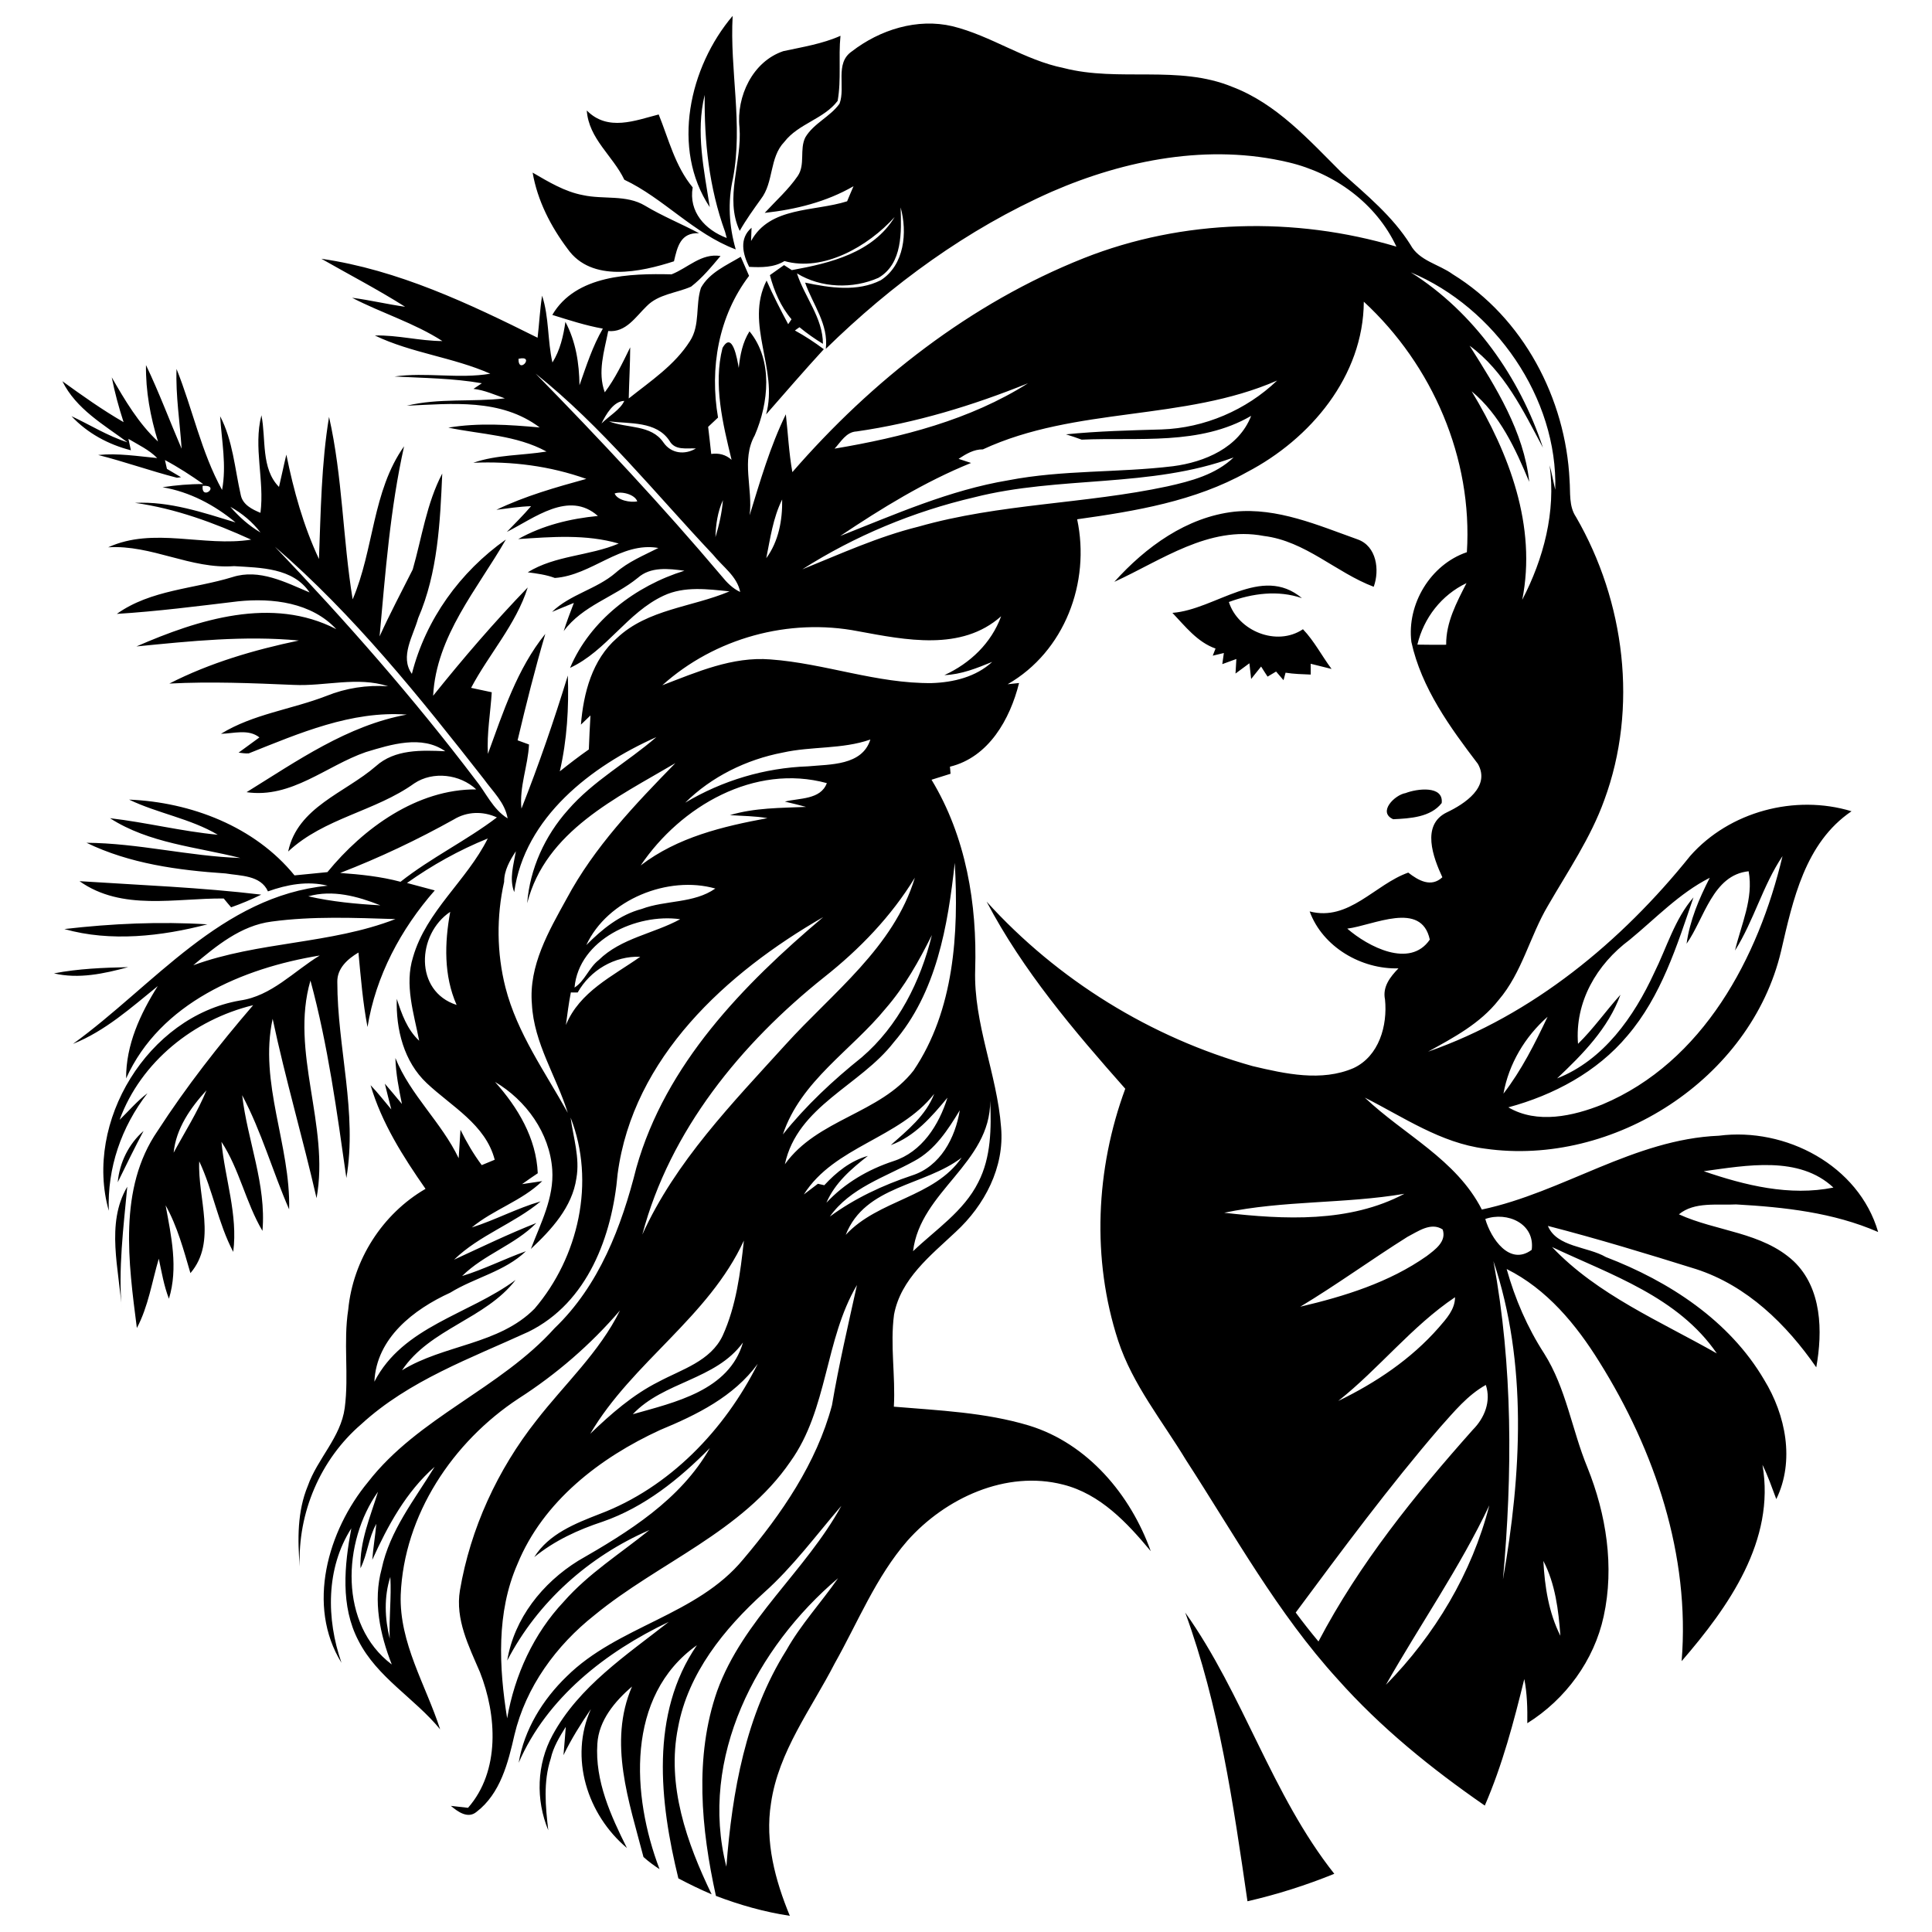 <?xml version="1.0" encoding="utf-8"?>
<!-- Generator: Adobe Illustrator 16.0.0, SVG Export Plug-In . SVG Version: 6.00 Build 0)  -->
<!DOCTYPE svg PUBLIC "-//W3C//DTD SVG 1.1//EN" "http://www.w3.org/Graphics/SVG/1.1/DTD/svg11.dtd">
<svg version="1.1" id="Calque_1" xmlns="http://www.w3.org/2000/svg" xmlns:xlink="http://www.w3.org/1999/xlink" x="0px" y="0px"
	 width="32px" height="32px" viewBox="0 0 32 32" enable-background="new 0 0 32 32" xml:space="preserve">
<path d="M12.031,30.918L12.031,30.918c0.096-1.242,0.319-2.512,0.993-3.584c0.242-0.431,0.579-0.792,0.857-1.194
	C12.528,27.287,11.572,29.113,12.031,30.918 M6.455,27.14L6.455,27.14c-0.014-0.34,0.03-0.681,0.01-1.021
	C6.358,26.448,6.373,26.807,6.455,27.14z M25.563,25.854L25.563,25.854c0.022,0.425,0.089,0.857,0.282,1.24
	C25.814,26.67,25.761,26.234,25.563,25.854z M22.955,27.906L22.955,27.906c0.81-0.824,1.425-1.85,1.713-2.973
	C24.177,25.969,23.519,26.911,22.955,27.906z M6.166,25.836L6.166,25.836c0.015-0.2,0.049-0.396,0.067-0.596
	c-0.129,0.229-0.146,0.501-0.262,0.735c-0.017-0.442,0.163-0.852,0.29-1.267c-0.59,0.831-0.648,2.202,0.228,2.861
	c-0.196-0.5-0.313-1.051-0.168-1.582c0.134-0.637,0.547-1.15,0.878-1.692C6.726,24.709,6.422,25.271,6.166,25.836z M23.854,23.639
	L23.854,23.639c-0.847,0.984-1.62,2.028-2.393,3.07c0.12,0.162,0.246,0.322,0.377,0.479c0.675-1.287,1.595-2.426,2.557-3.507
	c0.194-0.195,0.305-0.471,0.215-0.742C24.305,23.109,24.084,23.383,23.854,23.639z M10.934,23.685L10.934,23.685
	c-0.995,0.457-1.938,1.181-2.363,2.22c-0.352,0.802-0.307,1.709-0.171,2.556c0.125-0.716,0.438-1.402,0.938-1.933
	c0.409-0.466,0.939-0.797,1.417-1.185c-1.001,0.435-1.849,1.189-2.354,2.161c0.116-0.699,0.583-1.284,1.175-1.652
	c0.833-0.478,1.695-1.01,2.182-1.868c-0.507,0.514-1.083,0.979-1.774,1.219c-0.408,0.134-0.801,0.315-1.135,0.588
	c0.24-0.385,0.678-0.557,1.081-0.714c1.159-0.437,2.074-1.395,2.621-2.488C12.151,23.135,11.54,23.434,10.934,23.685z
	 M10.481,23.424L10.481,23.424c0.694-0.197,1.595-0.391,1.825-1.188C11.855,22.858,10.993,22.88,10.481,23.424z M22.166,23.204
	L22.166,23.204c0.62-0.3,1.207-0.693,1.664-1.215c0.126-0.146,0.269-0.299,0.27-0.503C23.386,21.965,22.842,22.668,22.166,23.204z
	 M24.736,20.889L24.736,20.889c0.322,1.737,0.315,3.517,0.158,5.27C25.199,24.427,25.304,22.577,24.736,20.889z M25.707,20.655
	L25.707,20.655c0.748,0.79,1.794,1.23,2.729,1.762C27.793,21.479,26.687,21.117,25.707,20.655z M9.776,23.748L9.776,23.748
	c0.344-0.33,0.705-0.647,1.133-0.862c0.382-0.205,0.862-0.34,1.062-0.766c0.223-0.492,0.292-1.039,0.35-1.572
	C11.737,21.817,10.473,22.563,9.776,23.748z M23.312,20.486L23.312,20.486c-0.599,0.376-1.17,0.793-1.775,1.157
	c0.732-0.172,1.472-0.401,2.093-0.838c0.136-0.104,0.334-0.241,0.265-0.441C23.701,20.236,23.484,20.398,23.312,20.486z
	 M24.601,20.19L24.601,20.19c0.092,0.321,0.402,0.784,0.769,0.511C25.427,20.266,24.966,20.063,24.601,20.19z M20.277,20.087
	L20.277,20.087c0.992,0.113,2.074,0.169,2.984-0.314C22.273,19.941,21.256,19.88,20.277,20.087z M28.219,19.399L28.219,19.399
	c0.685,0.235,1.423,0.417,2.148,0.271C29.797,19.135,28.922,19.304,28.219,19.399z M14.008,20.453L14.008,20.453
	c0.541-0.585,1.463-0.615,1.92-1.279C15.313,19.645,14.329,19.635,14.008,20.453z M15.144,19.23L15.144,19.23
	c-0.487,0.269-1.062,0.444-1.399,0.92c0.413-0.303,0.877-0.519,1.361-0.681c0.47-0.15,0.716-0.621,0.791-1.079
	C15.701,18.713,15.487,19.046,15.144,19.23z M15.123,20.724L15.123,20.724c0.376-0.359,0.839-0.66,1.08-1.141
	c0.214-0.415,0.217-0.896,0.198-1.352C16.406,19.271,15.243,19.73,15.123,20.724z M13.314,19.784L13.314,19.784
	c0.078-0.059,0.156-0.118,0.233-0.177c0.027,0.005,0.08,0.018,0.106,0.024c0.198-0.215,0.434-0.405,0.722-0.486
	c-0.274,0.214-0.546,0.447-0.687,0.776c0.304-0.325,0.688-0.55,1.11-0.689c0.472-0.151,0.754-0.599,0.895-1.051
	c-0.262,0.316-0.542,0.641-0.939,0.786c0.276-0.248,0.581-0.489,0.719-0.849C14.894,18.859,13.821,18.983,13.314,19.784z
	 M2.876,19.092L2.876,19.092c0.185-0.343,0.396-0.672,0.544-1.033C3.155,18.348,2.915,18.692,2.876,19.092z M8.199,17.92
	L8.199,17.92c0.377,0.421,0.684,0.931,0.708,1.513c-0.088,0.059-0.175,0.118-0.26,0.18c0.083-0.013,0.25-0.037,0.334-0.05
	c-0.337,0.329-0.806,0.468-1.167,0.768c0.39-0.124,0.749-0.319,1.14-0.432c-0.439,0.368-1.014,0.558-1.433,0.965
	c0.452-0.208,0.899-0.425,1.362-0.607c-0.354,0.362-0.868,0.52-1.229,0.878c0.361-0.11,0.7-0.284,1.057-0.411
	c-0.349,0.336-0.849,0.437-1.254,0.687c-0.604,0.276-1.223,0.75-1.256,1.474c0.472-0.918,1.566-1.112,2.339-1.685
	c-0.5,0.65-1.418,0.803-1.882,1.497c0.692-0.428,1.604-0.422,2.196-1.021c0.729-0.852,1.013-2.104,0.597-3.165
	c0.045,0.333,0.156,0.664,0.096,1.004c-0.069,0.479-0.415,0.854-0.754,1.171c0.161-0.422,0.386-0.848,0.354-1.313
	C9.105,18.767,8.713,18.223,8.199,17.92z M24.902,18.114L24.902,18.114c0.3-0.388,0.521-0.831,0.731-1.273
	C25.259,17.17,24.99,17.621,24.902,18.114z M9.568,16.439L9.568,16.439c-0.028,0-0.085-0.001-0.113-0.001
	c-0.035,0.178-0.058,0.36-0.082,0.54c0.226-0.553,0.775-0.809,1.232-1.131C10.179,15.831,9.776,16.069,9.568,16.439z M14.669,16.704
	L14.669,16.704c-0.567,0.694-1.406,1.198-1.702,2.086c0.383-0.479,0.83-0.896,1.307-1.278c0.605-0.519,0.974-1.26,1.161-2.024
	C15.22,15.917,14.986,16.34,14.669,16.704z M22.315,15.381L22.315,15.381c0.343,0.298,1.038,0.664,1.367,0.182
	C23.543,14.912,22.748,15.327,22.315,15.381z M9.516,16.357L9.516,16.357c0.171-0.109,0.238-0.33,0.401-0.456
	c0.372-0.365,0.908-0.435,1.349-0.676C10.541,15.123,9.587,15.563,9.516,16.357z M4.499,15.264L4.499,15.264
	c-0.509,0.065-0.919,0.404-1.298,0.724c1.082-0.397,2.271-0.347,3.348-0.765C5.866,15.202,5.178,15.172,4.499,15.264z M7.563,16.645
	L7.563,16.645c-0.215-0.487-0.2-1.028-0.106-1.542C6.903,15.474,6.859,16.419,7.563,16.645z M5.106,14.846L5.106,14.846
	c0.391,0.089,0.793,0.127,1.194,0.149C5.923,14.845,5.51,14.732,5.106,14.846z M13.65,16.186L13.65,16.186
	c-1.373,1.094-2.555,2.537-3.011,4.262c0.548-1.208,1.489-2.173,2.37-3.144c0.779-0.861,1.794-1.61,2.144-2.767
	C14.762,15.178,14.238,15.721,13.65,16.186z M9.711,15.654L9.711,15.654c0.26-0.263,0.554-0.503,0.918-0.599
	c0.396-0.149,0.861-0.088,1.219-0.338C11.069,14.495,10.06,14.897,9.711,15.654z M28.737,15.744L28.737,15.744
	c0.102-0.432,0.31-0.86,0.226-1.313c-0.596,0.06-0.734,0.785-1.028,1.2c0.054-0.387,0.207-0.747,0.384-1.092
	c-0.505,0.256-0.896,0.673-1.328,1.028c-0.544,0.405-0.909,1.027-0.854,1.722c0.257-0.251,0.462-0.547,0.703-0.813
	c-0.203,0.557-0.627,0.987-1.05,1.386c0.771-0.303,1.273-1.021,1.608-1.747c0.209-0.42,0.339-0.89,0.651-1.251
	c-0.273,0.8-0.535,1.638-1.094,2.291c-0.504,0.602-1.224,0.984-1.972,1.186c0.477,0.28,1.072,0.147,1.558-0.048
	c1.67-0.702,2.584-2.432,2.983-4.113C29.197,14.666,29.05,15.248,28.737,15.744z M14.804,17.263L14.804,17.263
	c-0.555,0.719-1.597,1.054-1.804,2.021c0.538-0.751,1.574-0.837,2.131-1.552c0.674-0.997,0.75-2.273,0.683-3.441
	C15.699,15.334,15.513,16.441,14.804,17.263z M7.518,13.572L7.518,13.572c-0.606,0.338-1.235,0.636-1.884,0.887
	c0.338,0.024,0.673,0.059,1,0.146c0.504-0.398,1.09-0.681,1.596-1.066C7.999,13.432,7.735,13.44,7.518,13.572z M10.612,14.334
	L10.612,14.334c0.611-0.468,1.36-0.646,2.099-0.783c-0.204-0.036-0.414-0.035-0.621-0.05c0.408-0.122,0.838-0.119,1.261-0.136
	c-0.116-0.032-0.233-0.06-0.351-0.088c0.237-0.061,0.592-0.028,0.695-0.306C12.497,12.644,11.274,13.353,10.612,14.334z
	 M12.965,12.465L12.965,12.465c-0.601,0.115-1.178,0.397-1.616,0.83c0.617-0.368,1.316-0.577,2.035-0.602
	c0.365-0.035,0.896-0.01,1.032-0.444C13.946,12.413,13.444,12.358,12.965,12.465z M8.517,14.776L8.517,14.776
	c-0.086-0.222-0.01-0.453,0.028-0.677c-0.1,0.15-0.196,0.319-0.195,0.507c-0.129,0.573-0.123,1.18,0.022,1.75
	c0.194,0.758,0.658,1.401,1.032,2.076c-0.188-0.604-0.561-1.153-0.594-1.8c-0.055-0.638,0.28-1.211,0.576-1.748
	c0.457-0.854,1.129-1.557,1.8-2.244c-0.97,0.573-2.15,1.125-2.454,2.32c0.043-0.569,0.294-1.117,0.673-1.542
	c0.418-0.484,0.988-0.794,1.466-1.209C9.795,12.687,8.689,13.537,8.517,14.776z M14.212,10.455L14.212,10.455
	c-1.146-0.223-2.373,0.113-3.242,0.895c0.573-0.219,1.16-0.478,1.79-0.428c0.899,0.065,1.765,0.403,2.674,0.392
	c0.355-0.011,0.732-0.102,1-0.351c-0.255,0.104-0.513,0.209-0.792,0.219c0.426-0.195,0.777-0.529,0.94-0.975
	C15.925,10.793,14.995,10.599,14.212,10.455z M23.476,10.677L23.476,10.677c0.158,0.003,0.317,0.003,0.477,0.002
	c-0.004-0.371,0.173-0.699,0.337-1.021C23.876,9.855,23.582,10.234,23.476,10.677z M4.553,9.055L4.553,9.055
	c1.171,1.227,2.295,2.505,3.32,3.857c0.176,0.215,0.289,0.492,0.535,0.643c-0.044-0.261-0.246-0.445-0.393-0.65
	C6.952,11.548,5.859,10.182,4.553,9.055z M3.815,8.394L3.815,8.394c0.144,0.166,0.309,0.314,0.5,0.426
	C4.18,8.644,4.008,8.501,3.815,8.394z M12.692,9.245L12.692,9.245c0.205-0.279,0.269-0.631,0.263-0.972
	C12.804,8.577,12.758,8.916,12.692,9.245z M11.85,8.897L11.85,8.897c0.061-0.2,0.107-0.404,0.124-0.613
	C11.886,8.477,11.856,8.688,11.85,8.897z M10.18,8.174L10.18,8.174c0.048,0.115,0.259,0.152,0.375,0.131
	C10.517,8.188,10.291,8.131,10.18,8.174z M3.356,8.047L3.356,8.047C3.333,8.307,3.662,8.028,3.356,8.047z M16.137,8.237
	L16.137,8.237c-1.004,0.234-1.98,0.639-2.848,1.193c0.632-0.256,1.257-0.542,1.924-0.707c1.346-0.384,2.76-0.375,4.122-0.667
	c0.391-0.087,0.8-0.195,1.097-0.479C19.057,8.085,17.548,7.878,16.137,8.237z M10.086,6.979L10.086,6.979
	c0.302,0.119,0.698,0.05,0.903,0.35c0.127,0.185,0.354,0.209,0.537,0.099C11.368,7.419,11.18,7.466,11.088,7.3
	C10.871,6.973,10.429,7.021,10.086,6.979z M9.963,7.014L9.963,7.014c0.12-0.12,0.314-0.231,0.377-0.374
	C10.163,6.644,10.036,6.865,9.963,7.014z M14.188,7.146L14.188,7.146c-0.174,0.008-0.26,0.174-0.365,0.285
	c1.11-0.187,2.245-0.475,3.204-1.083C16.112,6.717,15.164,7.006,14.188,7.146z M16.28,7.443L16.28,7.443
	C16.129,7.441,15.999,7.52,15.877,7.6c0.051,0.017,0.156,0.051,0.207,0.068c-0.769,0.311-1.481,0.75-2.168,1.21
	c0.91-0.359,1.814-0.761,2.786-0.923c0.899-0.174,1.82-0.123,2.727-0.233c0.524-0.068,1.09-0.307,1.294-0.834
	c-0.853,0.496-1.866,0.352-2.807,0.394c-0.087-0.032-0.174-0.062-0.26-0.088c0.527-0.053,1.057-0.066,1.585-0.081
	c0.708-0.024,1.4-0.32,1.912-0.81C19.607,6.979,17.823,6.729,16.28,7.443z M8.871,6.188L8.871,6.188
	c1.063,1.085,2.102,2.195,3.083,3.356c0.084,0.104,0.181,0.203,0.306,0.261c-0.052-0.262-0.291-0.419-0.448-0.616
	C10.852,8.172,9.966,7.061,8.871,6.188z M8.588,5.943L8.588,5.943C8.583,6.214,8.873,5.876,8.588,5.943z M23.367,4.511L23.367,4.511
	c1.047,0.66,1.805,1.738,2.189,2.904c-0.326-0.612-0.64-1.268-1.215-1.689c0.439,0.692,0.897,1.421,0.988,2.255
	c-0.229-0.549-0.484-1.109-0.954-1.5c0.622,1.028,1.081,2.235,0.838,3.454c0.354-0.682,0.559-1.456,0.454-2.227
	c0.037,0.134,0.06,0.268,0.093,0.404C25.805,6.593,24.759,5.093,23.367,4.511z M19.631,26.709c0.964,1.355,1.43,3.014,2.469,4.327
	c-0.465,0.189-0.946,0.342-1.438,0.455C20.427,29.877,20.193,28.248,19.631,26.709z M0.894,16.122
	c0.404-0.078,0.817-0.094,1.229-0.103C1.726,16.127,1.301,16.219,0.894,16.122z M2.699,15.85 M1.317,14.595
	c1.003,0.065,2.014,0.104,3.01,0.223c-0.162,0.08-0.329,0.15-0.499,0.21c-0.031-0.036-0.093-0.109-0.122-0.146
	C2.908,14.874,2.021,15.094,1.317,14.595z M1.066,15.388c0.785-0.091,1.581-0.127,2.369-0.078
	C2.679,15.508,1.831,15.605,1.066,15.388z M11.756,3.431c-0.644-0.969-0.339-2.322,0.379-3.168c-0.05,0.898,0.174,1.796,0.006,2.689
	c-0.09,0.394-0.066,0.792,0.045,1.179c-0.695-0.262-1.195-0.847-1.845-1.154C10.151,2.58,9.751,2.298,9.719,1.83
	c0.348,0.353,0.804,0.165,1.191,0.066c0.167,0.413,0.271,0.854,0.563,1.208c-0.069,0.404,0.205,0.703,0.564,0.838l-0.028-0.104
	c-0.264-0.73-0.346-1.493-0.337-2.266C11.52,2.191,11.662,2.816,11.756,3.431z M12.975,0.847c0.319-0.069,0.645-0.12,0.946-0.254
	c-0.036,0.358,0.016,0.724-0.047,1.078c-0.23,0.302-0.649,0.376-0.882,0.678c-0.252,0.261-0.173,0.669-0.389,0.948
	c-0.123,0.172-0.247,0.343-0.351,0.527c-0.257-0.55,0.043-1.139-0.004-1.714C12.195,1.598,12.465,1.018,12.975,0.847z M8.822,2.859
	c0.264,0.153,0.53,0.316,0.834,0.373c0.34,0.075,0.717-0.012,1.028,0.175c0.288,0.173,0.6,0.299,0.895,0.456
	c-0.309-0.015-0.36,0.227-0.416,0.465c-0.548,0.177-1.364,0.357-1.761-0.205C9.122,3.75,8.902,3.323,8.822,2.859z M18.457,9.637
	c0.518-0.577,1.198-1.074,1.988-1.162c0.712-0.072,1.388,0.226,2.044,0.46c0.312,0.112,0.365,0.506,0.264,0.784
	c-0.626-0.237-1.132-0.758-1.821-0.842C20.023,8.703,19.239,9.28,18.457,9.637z M19.419,10.151c0.715-0.053,1.475-0.807,2.145-0.244
	c-0.399-0.137-0.822-0.079-1.21,0.064c0.152,0.481,0.794,0.743,1.227,0.451c0.188,0.197,0.312,0.441,0.474,0.658
	c-0.115-0.028-0.231-0.057-0.346-0.086c0,0.044,0.001,0.134,0.001,0.179c-0.139-0.006-0.279-0.009-0.417-0.031
	c-0.009,0.031-0.025,0.093-0.034,0.124c-0.042-0.049-0.084-0.097-0.123-0.143c-0.036,0.021-0.105,0.063-0.141,0.084
	c-0.037-0.057-0.073-0.111-0.107-0.167c-0.057,0.069-0.11,0.138-0.165,0.206c-0.007-0.065-0.021-0.194-0.029-0.26
	c-0.078,0.057-0.154,0.113-0.23,0.17c0.003-0.06,0.01-0.181,0.014-0.241c-0.06,0.021-0.175,0.063-0.233,0.085
	c0.006-0.046,0.02-0.138,0.026-0.184c-0.046,0.011-0.138,0.033-0.184,0.044c0.011-0.029,0.035-0.089,0.046-0.118
	C19.831,10.635,19.631,10.374,19.419,10.151z M23.281,13.136c0.183-0.072,0.632-0.133,0.598,0.165
	c-0.183,0.236-0.526,0.255-0.803,0.268C22.813,13.453,23.101,13.165,23.281,13.136z M2.017,21.702
	c-0.04-0.669-0.271-1.434,0.091-2.046C2.044,20.337,1.957,21.017,2.017,21.702z M1.95,19.582c0.029-0.324,0.182-0.636,0.428-0.85
	C2.228,19.012,2.09,19.297,1.95,19.582z M14.107,0.853c0.466-0.361,1.086-0.557,1.671-0.418c0.64,0.158,1.191,0.561,1.841,0.692
	c0.915,0.236,1.898-0.056,2.79,0.311c0.736,0.279,1.271,0.881,1.815,1.423c0.409,0.367,0.842,0.721,1.137,1.192
	c0.145,0.269,0.469,0.321,0.7,0.489c1.168,0.719,1.872,2.059,1.936,3.413c0.016,0.204-0.015,0.429,0.107,0.608
	c0.809,1.398,1.033,3.16,0.468,4.689c-0.225,0.625-0.602,1.176-0.933,1.749c-0.301,0.507-0.428,1.109-0.818,1.564
	c-0.305,0.388-0.745,0.621-1.168,0.854c1.73-0.603,3.204-1.824,4.342-3.242c0.648-0.735,1.736-1.025,2.672-0.74
	c-0.771,0.523-0.971,1.471-1.167,2.317c-0.5,2.117-2.776,3.577-4.906,3.271c-0.732-0.094-1.346-0.521-1.988-0.845
	c0.645,0.614,1.513,1.021,1.938,1.854c1.343-0.285,2.52-1.165,3.927-1.223c1.103-0.143,2.316,0.49,2.637,1.595
	c-0.741-0.323-1.554-0.412-2.352-0.457c-0.313,0.017-0.69-0.049-0.948,0.164c0.623,0.285,1.378,0.292,1.901,0.777
	c0.468,0.446,0.482,1.161,0.374,1.757c-0.494-0.713-1.147-1.353-1.989-1.626c-0.813-0.254-1.63-0.503-2.456-0.716
	c0.147,0.354,0.654,0.338,0.961,0.516c1.045,0.401,2.045,1.05,2.621,2.033c0.357,0.582,0.51,1.342,0.201,1.976
	c-0.072-0.192-0.139-0.386-0.229-0.568c0.218,1.255-0.563,2.354-1.339,3.252c0.143-1.75-0.442-3.486-1.363-4.957
	c-0.384-0.619-0.871-1.208-1.535-1.538c0.138,0.494,0.342,0.967,0.62,1.397c0.366,0.578,0.46,1.266,0.718,1.891
	c0.311,0.773,0.449,1.641,0.269,2.464c-0.158,0.731-0.631,1.375-1.265,1.771c0.003-0.245-0.002-0.491-0.05-0.732
	c-0.174,0.71-0.362,1.422-0.654,2.096c-0.884-0.611-1.726-1.292-2.44-2.096c-0.995-1.092-1.709-2.394-2.508-3.625
	c-0.392-0.649-0.885-1.25-1.125-1.979c-0.441-1.352-0.372-2.846,0.118-4.173c-0.852-0.962-1.697-1.957-2.297-3.1
	c1.174,1.297,2.721,2.254,4.406,2.725c0.54,0.128,1.141,0.262,1.672,0.033c0.423-0.198,0.565-0.705,0.521-1.137
	c-0.044-0.21,0.087-0.375,0.223-0.515c-0.615,0.018-1.256-0.354-1.471-0.943c0.651,0.17,1.077-0.446,1.633-0.643
	c0.169,0.132,0.379,0.251,0.565,0.077c-0.152-0.326-0.355-0.867,0.073-1.074c0.295-0.14,0.729-0.423,0.516-0.803
	c-0.464-0.609-0.935-1.257-1.102-2.019c-0.078-0.627,0.316-1.283,0.919-1.488c0.099-1.554-0.569-3.099-1.707-4.149
	c-0.007,1.234-0.884,2.275-1.937,2.824c-0.86,0.481-1.847,0.645-2.811,0.78c0.223,1.046-0.208,2.191-1.151,2.732
	c0.047-0.006,0.142-0.015,0.189-0.02c-0.149,0.597-0.501,1.229-1.145,1.386c0.002,0.029,0.009,0.088,0.01,0.117
	c-0.104,0.033-0.211,0.065-0.315,0.099c0.571,0.943,0.757,2.059,0.723,3.147c-0.028,0.895,0.363,1.729,0.429,2.61
	c0.059,0.661-0.274,1.293-0.751,1.732c-0.414,0.39-0.911,0.776-1.022,1.37c-0.067,0.506,0.026,1.017-0.003,1.525
	c0.75,0.063,1.515,0.094,2.24,0.313c0.969,0.297,1.682,1.146,2.015,2.08c-0.39-0.47-0.836-0.947-1.45-1.102
	c-0.946-0.244-1.953,0.223-2.581,0.93c-0.521,0.599-0.818,1.346-1.204,2.032c-0.387,0.753-0.932,1.458-1.055,2.317
	c-0.102,0.639,0.07,1.276,0.312,1.863c-0.419-0.063-0.828-0.179-1.224-0.33c-0.244-1.107-0.36-2.303,0.02-3.393
	c0.427-1.183,1.465-1.984,2.058-3.068c-0.42,0.488-0.802,1.01-1.284,1.44c-0.658,0.597-1.256,1.333-1.421,2.23
	c-0.194,0.958,0.144,1.912,0.556,2.765c-0.188-0.08-0.371-0.169-0.551-0.264c-0.31-1.267-0.474-2.725,0.307-3.862
	c-1.185,0.84-1.081,2.497-0.619,3.709c-0.095-0.061-0.184-0.128-0.266-0.201c-0.237-0.916-0.59-1.896-0.19-2.824
	c-0.283,0.244-0.551,0.56-0.574,0.949c-0.041,0.614,0.222,1.19,0.49,1.726c-0.657-0.552-0.959-1.496-0.597-2.301
	c-0.167,0.244-0.325,0.496-0.454,0.763c0.014-0.156,0.026-0.314,0.038-0.469c-0.102,0.164-0.207,0.334-0.249,0.526
	c-0.126,0.385-0.087,0.792-0.041,1.187c-0.21-0.506-0.192-1.094,0.071-1.576c0.438-0.808,1.222-1.323,1.924-1.875
	c-1.038,0.493-2.017,1.253-2.485,2.333c0.091-0.55,0.398-1.047,0.795-1.43c0.845-0.838,2.156-1.007,2.925-1.941
	c0.634-0.749,1.213-1.591,1.469-2.55c0.113-0.669,0.268-1.329,0.414-1.992c-0.536,0.907-0.479,2.056-1.103,2.925
	c-0.799,1.167-2.183,1.671-3.243,2.542c-0.635,0.501-1.138,1.189-1.327,1.984c-0.105,0.462-0.233,0.973-0.628,1.275
	c-0.143,0.121-0.313-0.004-0.425-0.099c0.071,0.008,0.214,0.023,0.284,0.032c0.534-0.608,0.478-1.536,0.197-2.248
	c-0.183-0.428-0.411-0.872-0.331-1.354c0.174-1.024,0.623-1.998,1.266-2.813c0.467-0.603,1.045-1.131,1.385-1.823
	c-0.486,0.566-1.052,1.056-1.68,1.459c-1.09,0.717-1.899,1.928-1.952,3.252c-0.025,0.799,0.416,1.492,0.653,2.227
	c-0.423-0.516-1.044-0.859-1.353-1.468c-0.301-0.574-0.233-1.248-0.118-1.861c-0.423,0.662-0.415,1.503-0.163,2.227
	c-0.585-0.945-0.227-2.188,0.439-2.993c0.835-1.076,2.188-1.544,3.091-2.549c0.739-0.708,1.11-1.685,1.354-2.657
	c0.485-1.717,1.769-3.031,3.095-4.152c-1.6,0.921-3.15,2.325-3.405,4.253c-0.089,1.026-0.494,2.132-1.476,2.615
	c-0.958,0.44-1.98,0.806-2.77,1.531c-0.678,0.582-1.055,1.469-1.019,2.359c-0.037-0.448-0.042-0.914,0.133-1.336
	c0.159-0.453,0.547-0.805,0.612-1.293c0.071-0.541-0.026-1.089,0.058-1.629c0.079-0.822,0.565-1.584,1.28-1.999
	c-0.371-0.532-0.726-1.09-0.91-1.717c0.122,0.127,0.229,0.266,0.343,0.401c-0.028-0.105-0.08-0.319-0.107-0.426
	c0.097,0.11,0.189,0.224,0.283,0.336c-0.051-0.252-0.101-0.504-0.108-0.761c0.248,0.614,0.763,1.064,1.048,1.66
	c0.011-0.156,0.021-0.313,0.03-0.471c0.1,0.205,0.216,0.402,0.352,0.585c0.071-0.03,0.142-0.06,0.215-0.089
	c-0.151-0.584-0.717-0.883-1.126-1.269c-0.379-0.356-0.512-0.893-0.496-1.396c0.081,0.251,0.172,0.509,0.371,0.694
	c-0.088-0.453-0.246-0.925-0.102-1.385c0.22-0.765,0.89-1.266,1.238-1.965c-0.475,0.192-0.922,0.442-1.338,0.737
	c0.152,0.04,0.307,0.081,0.46,0.123c-0.563,0.642-0.977,1.416-1.114,2.263c-0.078-0.407-0.111-0.821-0.15-1.234
	c-0.178,0.105-0.355,0.262-0.35,0.487c0,1.084,0.334,2.164,0.15,3.247c-0.156-1.096-0.304-2.197-0.595-3.27
	c-0.343,1.18,0.322,2.4,0.101,3.604c-0.227-0.993-0.516-1.974-0.727-2.97c-0.231,1.06,0.299,2.095,0.273,3.156
	c-0.273-0.625-0.457-1.288-0.778-1.891c0.087,0.752,0.403,1.478,0.336,2.247c-0.277-0.468-0.38-1.019-0.679-1.475
	c0.056,0.609,0.275,1.205,0.195,1.823c-0.251-0.476-0.335-1.016-0.563-1.5c-0.03,0.606,0.3,1.332-0.146,1.852
	c-0.112-0.383-0.216-0.773-0.411-1.123c0.093,0.509,0.211,1.036,0.055,1.547c-0.083-0.214-0.12-0.439-0.168-0.663
	c-0.114,0.385-0.173,0.79-0.363,1.148c-0.138-1.079-0.313-2.31,0.343-3.264c0.474-0.732,1.014-1.422,1.583-2.083
	c-0.982,0.238-1.861,0.938-2.212,1.899c0.153-0.148,0.291-0.313,0.462-0.441c-0.433,0.558-0.668,1.239-0.641,1.947
	c-0.417-1.47,0.65-3.218,2.171-3.482c0.523-0.073,0.89-0.483,1.323-0.746c-1.275,0.208-2.644,0.786-3.207,2.036
	c-0.004-0.555,0.234-1.07,0.524-1.529c-0.439,0.355-0.87,0.744-1.404,0.957c1.336-0.966,2.457-2.448,4.218-2.62
	c-0.332-0.083-0.673-0.019-0.989,0.094c-0.12-0.269-0.455-0.256-0.701-0.297c-0.787-0.053-1.588-0.161-2.304-0.508
	c0.856,0.006,1.695,0.223,2.549,0.252c-0.728-0.185-1.511-0.241-2.16-0.659c0.599,0.069,1.186,0.218,1.785,0.274
	c-0.457-0.27-0.993-0.353-1.469-0.582c1.022,0.042,2.081,0.444,2.74,1.255c0.182-0.019,0.363-0.034,0.545-0.054
	c0.597-0.73,1.488-1.377,2.465-1.37c-0.269-0.252-0.716-0.307-1.026-0.1c-0.65,0.466-1.493,0.572-2.089,1.129
	c0.155-0.737,0.943-0.971,1.452-1.413c0.314-0.283,0.755-0.266,1.15-0.248c-0.39-0.274-0.9-0.112-1.316,0.014
	c-0.656,0.227-1.231,0.772-1.975,0.664c0.836-0.517,1.667-1.104,2.653-1.285c-0.916-0.067-1.783,0.31-2.616,0.642
	c-0.057,0.005-0.113-0.006-0.169-0.012c0.114-0.084,0.229-0.168,0.345-0.252c-0.184-0.145-0.427-0.064-0.637-0.06
	c0.534-0.328,1.167-0.403,1.746-0.627c0.324-0.131,0.672-0.184,1.023-0.16C5.919,11.2,5.385,11.37,4.862,11.344
	c-0.685-0.029-1.371-0.058-2.057-0.022c0.675-0.345,1.406-0.558,2.145-0.713c-0.898-0.085-1.798,0.01-2.69,0.098
	c1.023-0.446,2.246-0.837,3.31-0.286C5.16,9.979,4.513,9.901,3.943,9.96c-0.668,0.08-1.335,0.166-2.008,0.208
	c0.561-0.401,1.278-0.413,1.917-0.61c0.444-0.142,0.877,0.087,1.276,0.255c-0.275-0.41-0.813-0.409-1.251-0.436
	C3.159,9.431,2.513,9.02,1.792,9.065C2.544,8.722,3.373,9.063,4.16,8.938C3.546,8.659,2.908,8.423,2.236,8.329
	c0.575-0.028,1.122,0.159,1.665,0.324c-0.349-0.29-0.76-0.507-1.209-0.583c0.223-0.034,0.449-0.054,0.675-0.052
	C3.162,7.874,2.953,7.738,2.732,7.62c0.009,0.037,0.024,0.109,0.033,0.146C2.843,7.811,2.92,7.857,2.998,7.904L2.931,7.913
	C2.492,7.8,2.065,7.647,1.626,7.536c0.328-0.033,0.653,0.02,0.978,0.051c-0.137-0.139-0.314-0.22-0.477-0.318
	C2.138,7.315,2.158,7.41,2.168,7.458C1.795,7.363,1.447,7.175,1.184,6.893c0.309,0.144,0.6,0.329,0.928,0.433
	c-0.396-0.294-0.85-0.55-1.079-1.012c0.33,0.239,0.662,0.475,1.014,0.678C1.967,6.746,1.9,6.5,1.851,6.25
	c0.218,0.379,0.443,0.762,0.766,1.063C2.49,6.902,2.412,6.477,2.418,6.047c0.217,0.452,0.392,0.924,0.59,1.385
	c-0.028-0.44-0.1-0.879-0.084-1.321c0.266,0.662,0.409,1.379,0.754,2.004C3.755,7.708,3.671,7.3,3.646,6.894
	C3.858,7.299,3.888,7.762,3.988,8.2c0.033,0.16,0.188,0.237,0.326,0.294C4.384,7.956,4.193,7.41,4.33,6.878
	c0.079,0.391-0.011,0.881,0.291,1.187c0.043-0.179,0.078-0.357,0.122-0.535c0.12,0.593,0.282,1.179,0.54,1.729
	C5.313,8.473,5.322,7.682,5.45,6.905C5.675,7.9,5.677,8.926,5.841,9.927c0.354-0.823,0.324-1.792,0.852-2.535
	c-0.231,1.035-0.31,2.096-0.406,3.149c0.17-0.376,0.364-0.74,0.549-1.108c0.152-0.531,0.229-1.094,0.489-1.59
	C7.29,8.651,7.252,9.485,6.926,10.239c-0.08,0.291-0.309,0.638-0.104,0.922c0.229-0.902,0.799-1.69,1.557-2.225
	c-0.472,0.822-1.153,1.596-1.205,2.588c0.496-0.619,1.016-1.224,1.567-1.794c-0.196,0.617-0.644,1.105-0.938,1.663
	c0.113,0.024,0.227,0.049,0.342,0.073c-0.021,0.34-0.083,0.678-0.064,1.021c0.252-0.689,0.483-1.408,0.951-1.988
	c-0.171,0.582-0.319,1.171-0.459,1.763c0.047,0.018,0.143,0.052,0.189,0.069c-0.017,0.356-0.163,0.7-0.125,1.062
	c0.286-0.723,0.54-1.461,0.768-2.204c0.019,0.532-0.013,1.066-0.133,1.587c0.157-0.125,0.316-0.248,0.481-0.363
	c0.008-0.188,0.015-0.376,0.027-0.563c-0.04,0.038-0.118,0.113-0.158,0.152c0.042-0.522,0.186-1.076,0.596-1.433
	c0.51-0.482,1.247-0.512,1.865-0.774c-0.361-0.037-0.749-0.089-1.089,0.07c-0.605,0.28-0.945,0.914-1.552,1.197
	c0.333-0.79,1.088-1.36,1.894-1.609c-0.263-0.035-0.559-0.071-0.772,0.118c-0.394,0.321-0.916,0.459-1.227,0.882
	c0.049-0.159,0.11-0.313,0.168-0.467c-0.121,0.047-0.242,0.101-0.362,0.149c0.301-0.292,0.735-0.374,1.053-0.647
	c0.208-0.184,0.465-0.288,0.709-0.412c-0.624-0.109-1.1,0.453-1.715,0.497C9.047,9.519,8.893,9.499,8.741,9.479
	c0.458-0.283,1.019-0.269,1.507-0.476C9.706,8.845,9.137,8.892,8.583,8.929c0.405-0.228,0.861-0.339,1.32-0.383
	C9.422,8.119,8.85,8.582,8.395,8.81C8.53,8.67,8.669,8.533,8.796,8.384C8.603,8.39,8.411,8.42,8.222,8.444
	c0.475-0.229,0.982-0.372,1.489-0.512C9.11,7.718,8.476,7.637,7.839,7.665c0.391-0.136,0.81-0.12,1.213-0.186
	c-0.503-0.274-1.08-0.282-1.626-0.396C7.927,6.999,8.438,7.035,8.939,7.08C8.295,6.596,7.487,6.687,6.737,6.72
	c0.53-0.129,1.086-0.059,1.625-0.122c-0.171-0.06-0.338-0.137-0.52-0.157c0.034-0.022,0.105-0.069,0.139-0.093
	C7.504,6.264,7.018,6.262,6.534,6.236C7.06,6.162,7.595,6.278,8.121,6.19C7.504,5.917,6.817,5.849,6.209,5.557
	c0.376-0.01,0.743,0.091,1.118,0.092c-0.465-0.3-1.004-0.462-1.495-0.717C6.127,4.97,6.416,5.04,6.71,5.081
	C6.259,4.796,5.786,4.55,5.323,4.286c1.266,0.183,2.445,0.741,3.581,1.308c0.028-0.232,0.038-0.466,0.075-0.697
	C9.096,5.254,9.067,5.639,9.15,6.004c0.127-0.203,0.181-0.438,0.215-0.673c0.172,0.325,0.229,0.686,0.233,1.05
	c0.113-0.318,0.216-0.646,0.387-0.938C9.7,5.392,9.424,5.302,9.148,5.216c0.389-0.665,1.293-0.688,1.975-0.672
	c0.271-0.106,0.492-0.354,0.811-0.304c-0.151,0.18-0.302,0.364-0.488,0.508c-0.243,0.107-0.538,0.123-0.733,0.321
	c-0.186,0.179-0.344,0.441-0.639,0.414c-0.066,0.335-0.18,0.679-0.057,1.015c0.172-0.229,0.296-0.489,0.421-0.745
	C10.437,6.034,10.42,6.317,10.414,6.6c0.36-0.287,0.763-0.553,1.014-0.951c0.172-0.265,0.088-0.596,0.182-0.882
	c0.141-0.253,0.422-0.372,0.659-0.514c0.045,0.104,0.092,0.211,0.138,0.316c-0.508,0.669-0.655,1.528-0.514,2.347
	c-0.054,0.051-0.11,0.103-0.164,0.154c0.019,0.15,0.034,0.3,0.051,0.449c0.124-0.018,0.241,0.01,0.337,0.097
	c-0.144-0.597-0.305-1.245-0.15-1.853c0.165-0.292,0.244,0.188,0.269,0.331c0.022-0.212,0.063-0.424,0.178-0.606
	c0.393,0.478,0.318,1.187,0.087,1.723c-0.229,0.409-0.028,0.882-0.085,1.324c0.175-0.566,0.339-1.139,0.6-1.673
	c0.036,0.319,0.051,0.641,0.108,0.958c1.317-1.518,2.952-2.799,4.827-3.544c1.64-0.65,3.493-0.692,5.178-0.191
	c-0.335-0.717-1.024-1.216-1.786-1.396c-1.314-0.313-2.702-0.045-3.924,0.487c-1.398,0.618-2.652,1.535-3.741,2.602
	c0.048-0.409-0.215-0.731-0.343-1.097c0.408,0.086,0.866,0.157,1.254-0.04c0.391-0.252,0.443-0.792,0.328-1.206
	c0.013,0.405,0.036,0.93-0.366,1.166c-0.423,0.188-0.953,0.172-1.351-0.073c0.128,0.396,0.43,0.737,0.43,1.167
	c-0.136-0.083-0.267-0.175-0.388-0.275c-0.025,0.018-0.052,0.035-0.076,0.054c0.167,0.091,0.326,0.196,0.479,0.31
	c-0.325,0.354-0.64,0.719-0.956,1.08c0.208-0.75-0.359-1.492,0.008-2.217c0.108,0.246,0.231,0.485,0.358,0.723
	c0.019-0.027,0.036-0.055,0.055-0.082c-0.179-0.21-0.289-0.467-0.358-0.731c0.078-0.056,0.156-0.111,0.234-0.166
	c0.032,0.021,0.096,0.063,0.129,0.083c0.635-0.115,1.343-0.287,1.703-0.879c-0.442,0.489-1.181,0.911-1.825,0.729
	c-0.177,0.109-0.385,0.106-0.585,0.096c-0.107-0.216-0.167-0.47,0.04-0.648c-0.002,0.054-0.006,0.165-0.008,0.22
	c0.314-0.575,1.044-0.484,1.591-0.658c0.035-0.083,0.069-0.167,0.106-0.25c-0.45,0.261-0.959,0.386-1.471,0.442
	c0.185-0.201,0.393-0.386,0.547-0.611c0.129-0.19,0.026-0.44,0.126-0.64c0.138-0.233,0.41-0.34,0.566-0.557
	C14.009,1.443,13.822,1.049,14.107,0.853z"/>
</svg>
